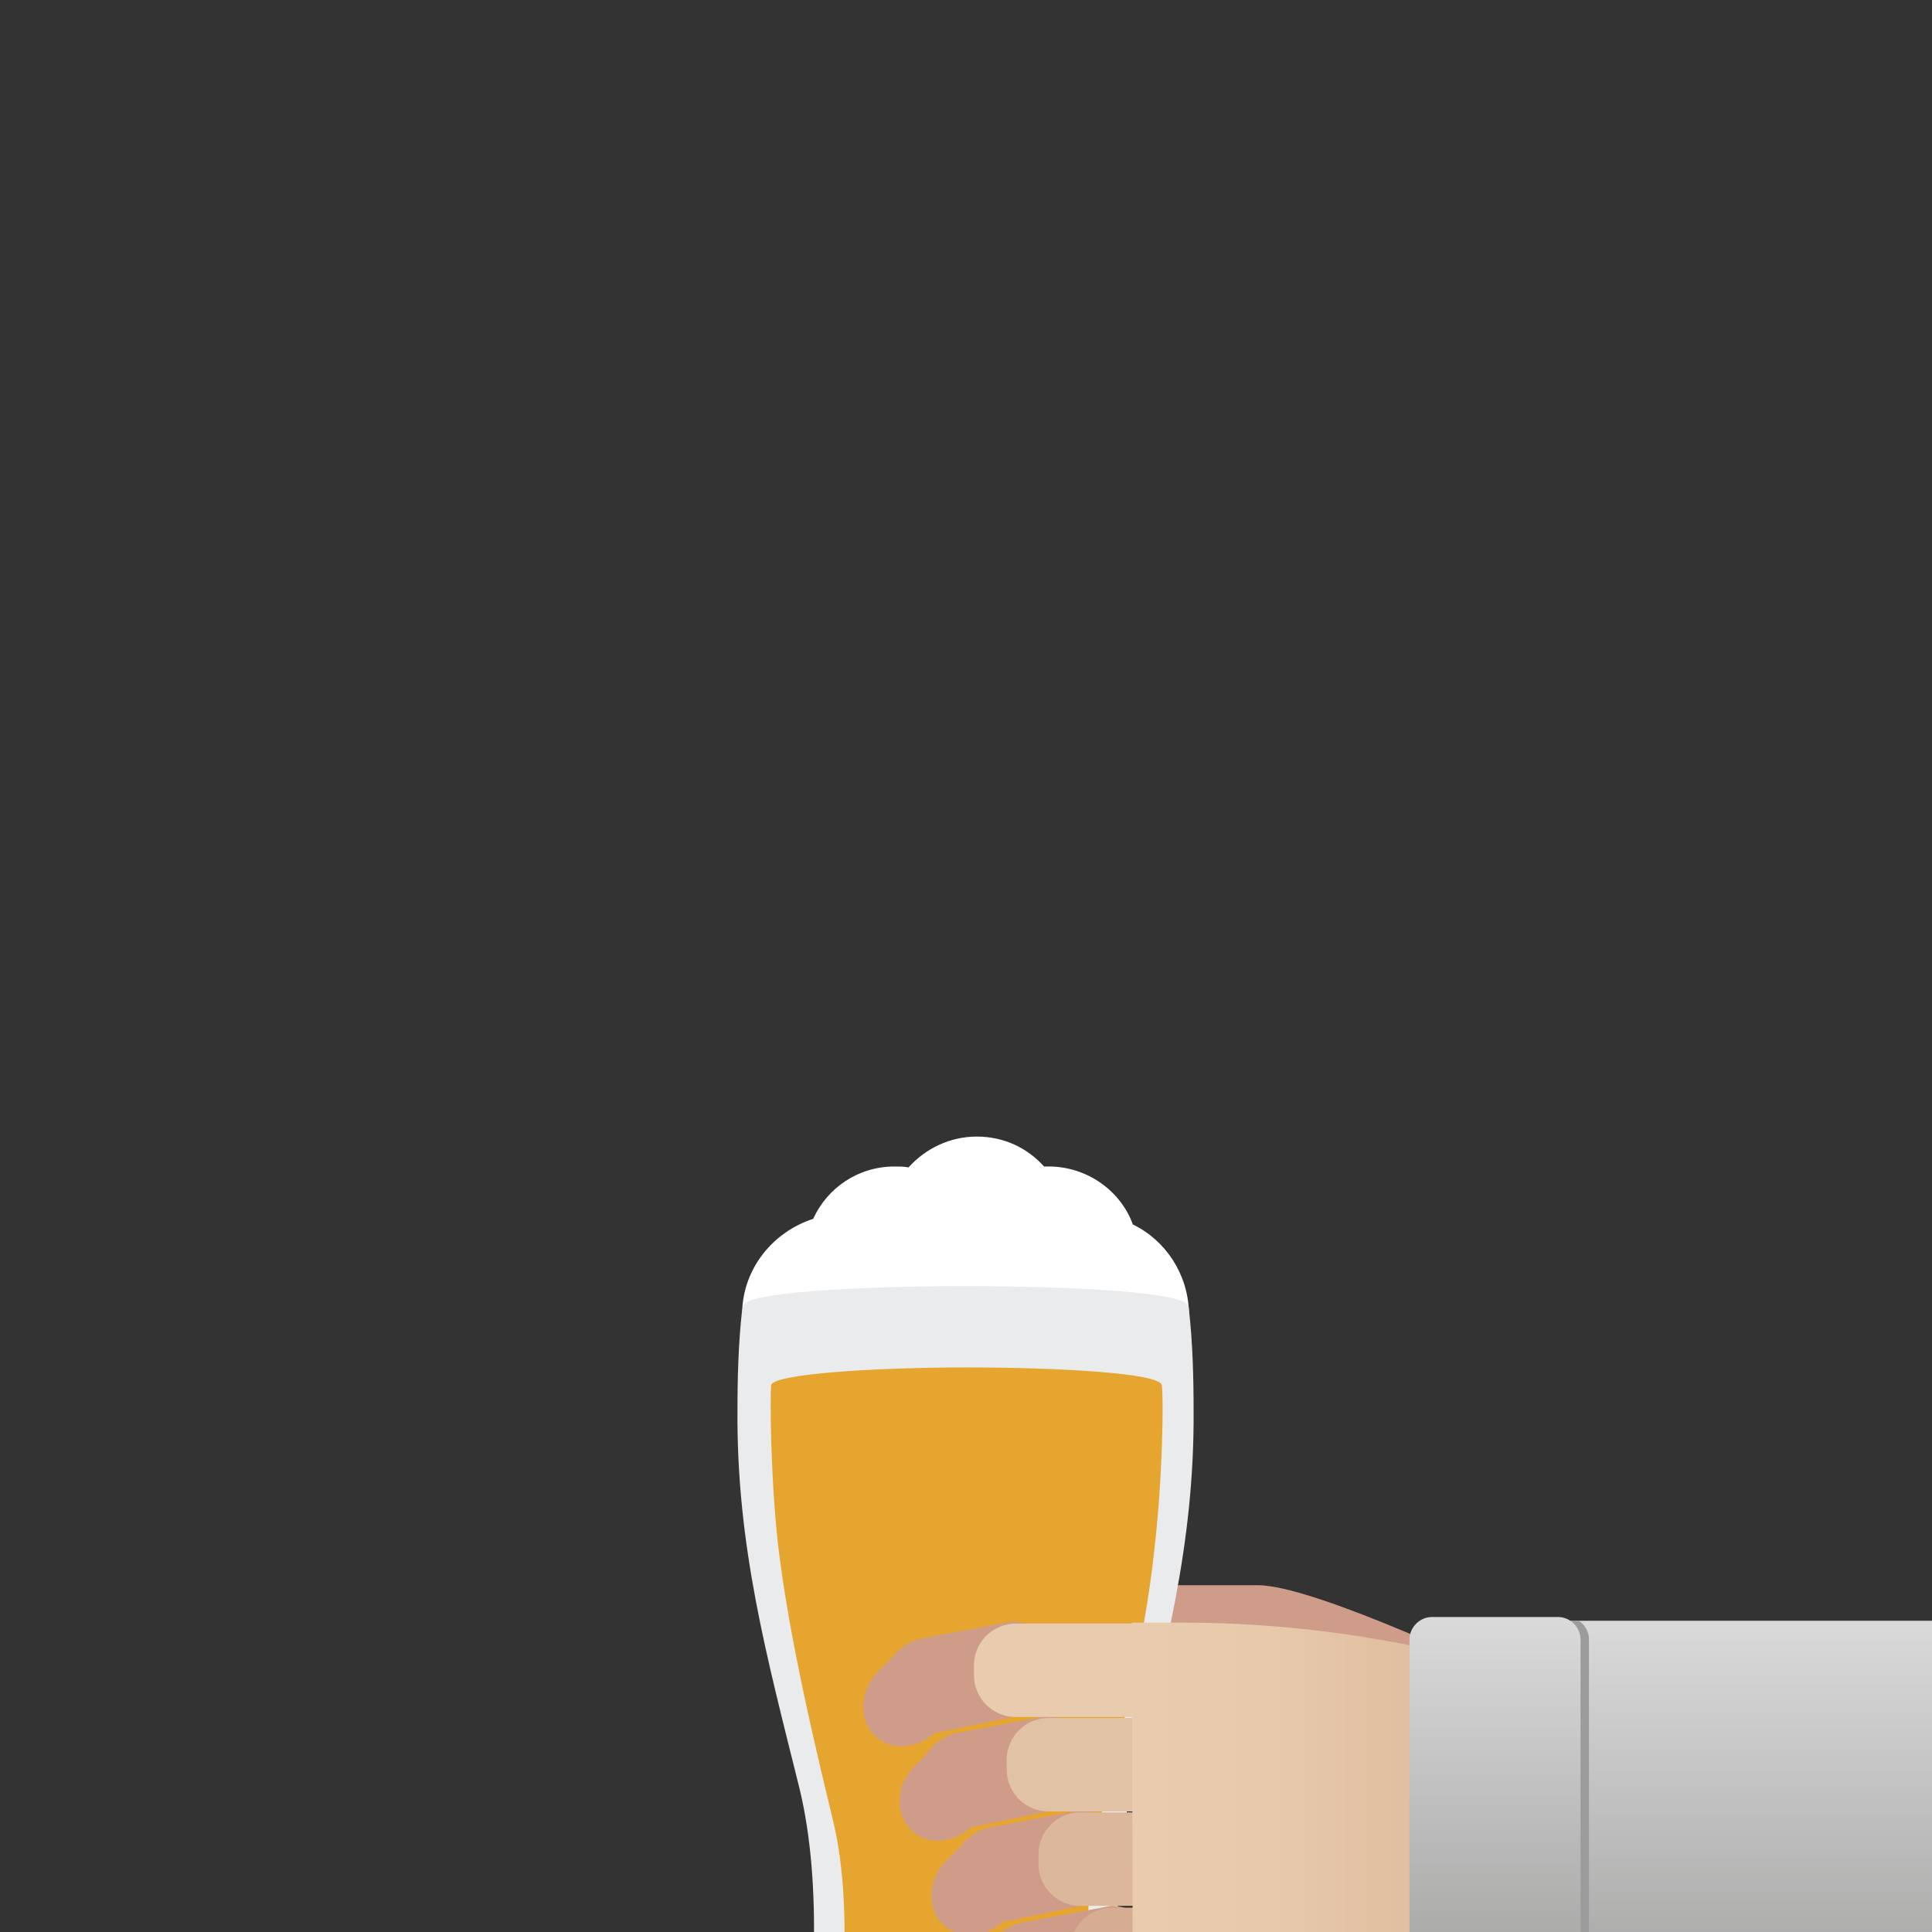<?xml version="1.0" encoding="utf-8"?>
<!-- Generator: Adobe Illustrator 26.0.3, SVG Export Plug-In . SVG Version: 6.00 Build 0)  -->
<svg version="1.1" id="Livello_1" xmlns="http://www.w3.org/2000/svg" xmlns:xlink="http://www.w3.org/1999/xlink" x="0px" y="0px"
	 viewBox="0 0 206.7 206.7" style="enable-background:new 0 0 206.7 206.7;" xml:space="preserve">
<rect x="0" y="0" width="206.7" height="206.7" fill="#333333" stroke="none"/>
<style type="text/css">
	.st0{fill:#CF9C89;}
	.st1{fill:#E6A52E;}
	.st2{fill:#FFFFFF;}
	.st3{fill:#EAEBEC;}
	.st4{fill:#E8CCAD;}
	.st5{fill:#E2C2A4;}
	.st6{fill:#DCB79B;}
	.st7{fill:#D6AD92;}
	.st8{fill:url(#SVGID_1_);}
	
		.st9{clip-path:url(#SVGID_00000003798769353490874150000014943817253263143332_);fill:url(#SVGID_00000020389208163967223940000004539627152628150915_);}
	.st10{clip-path:url(#SVGID_00000147195632632963320560000016317181178828180625_);fill:#9C9B9C;}
	.st11{fill:url(#SVGID_00000114041623786331044500000008261797207661966486_);}
</style>
<path class="st0" d="M161.5,179.6c0,0-20.7-10-26.9-10s-17.9,0-17.9,0v7.5L161.5,179.6z"/>
<g>
	<path class="st1" d="M102.9,241.4c-7.6,0-16.3-0.6-17.1-5.4c-0.1-0.4-0.1-0.8-0.1-1.2v-0.4c0-0.2,0.1-1.9,0.2-2.9
		c0.3-2.3,0.7-4.2,1.1-6c0.3-1.5,0.7-3.1,0.9-4.9c0.7-4.6,2.1-16.4-0.1-25.4c-1.3-5.2-4.9-19.1-6-30.4c-0.9-7.9-0.9-15.6-0.7-17
		c0.2-1.2,0.5-3.1,22.3-3.1c5.1,0,10.3,0.2,14.2,0.5c6.6,0.5,7.9,1.2,8.1,2.6l0,0.1c0.1,1.4,0,10.1-0.8,17.9c-1.1,9.5-3.6,20-5.3,27
		l-0.6,2.5c-2.2,9.6-0.5,22.8-0.1,25.4c0.3,1.9,0.6,3.5,1,5c0.4,1.8,0.8,3.6,1,5.8c0.1,1.2,0.2,2.9,0.2,2.9l0,0.7l-0.1,0.2
		c0,0.1,0,0.2,0,0.4v0.1l0,0.1c-0.5,4.9-9.4,5.6-17.1,5.6H102.9z"/>
	<path class="st2" d="M103.3,137.9L103.3,137.9L103.3,137.9c11.8,0,23.6,0.7,23.8,2.1c0,0.1,0,0.3,0.1,0.4c-0.1-4.1-2.5-7.7-6-9.4
		c-1.3-3.6-4.9-6.2-9-6.2c-0.2,0-0.3,0-0.5,0c-1.8-2-4.3-3.2-7.2-3.2c-2.9,0-5.5,1.3-7.3,3.3c-0.5-0.1-1-0.1-1.5-0.1
		c-3.9,0-7.2,2.3-8.7,5.6c-4.3,1.4-7.5,5.3-7.6,10c0-0.1,0-0.3,0.1-0.4C79.7,138.7,91.6,137.9,103.3,137.9z"/>
	<path class="st3" d="M122.5,232.9L122.5,232.9c-0.6-4.6-1.3-7.7-2-12.4c-0.7-4.6-2-18.4,0.6-29.3c3.5-14.2,6.7-25.9,6.6-40.3
		c0-3.6-0.1-7.3-0.5-10.8c0-0.1,0-0.3-0.1-0.4c-0.2-1.4-12-2.1-23.8-2.1l0,0l0,0c-11.8,0-23.6,0.7-23.8,2.1c0,0.1,0,0.3-0.1,0.4
		c-0.4,3.6-0.5,7.2-0.5,10.8c-0.1,14.5,3.1,26.2,6.6,40.3c2.7,10.9,1.3,24.7,0.6,29.3c-0.7,4.6-1.4,7.8-2,12.4l0,0
		c-0.1,1.3-0.2,3.1-0.2,3.3c0,0.1,0,0.4,0,0.5l0,0c0,0.3,0,0.6,0.1,0.9c0.5,4.3,10.9,4.9,18.6,4.9c0.2,0,0.3,0,0.5,0
		c0.1,0,0.2,0,0.2,0l0,0l0,0c0.1,0,0.2,0,0.2,0c0.2,0,0.3,0,0.5,0c7.7,0,18.1-0.5,18.6-4.9c0-0.3,0.1-0.6,0.1-0.9l0,0
		c0-0.1,0-0.4,0-0.5C122.7,236,122.6,234.1,122.5,232.9z M119.7,235L119.7,235c0,0.3,0,0.6-0.1,0.8c-0.4,3.8-9.3,4.3-15.7,4.3
		c-0.1,0-0.3,0-0.4,0h-0.1h-0.1c-0.1,0-0.3,0-0.4,0c-6.5,0-15.3-0.5-15.7-4.3c0-0.2,0-0.5-0.1-0.8l0,0c0-0.1,0-0.4,0-0.4
		c0-0.1,0.1-1.7,0.2-2.8l0,0c0.5-4,1.4-6.7,2-10.8c0.6-4,2.1-16.5-0.1-25.9c-1.7-7.1-4.8-19.7-6-30.2c-0.8-7.7-0.8-15.4-0.7-16.7
		c0.2-1.2,11-1.9,20.9-1.9s20.7,0.6,20.9,1.9c0.2,1.4,0.1,9.9-0.8,17.6c-1.1,10.5-4.2,22.2-5.9,29.3c-2.3,9.5-0.7,21.9-0.1,25.9
		s1.5,6.8,2,10.8l0,0c0.1,1.1,0.2,2.7,0.2,2.8C119.7,234.6,119.7,234.9,119.7,235z"/>
</g>
<path class="st0" d="M102.2,183.2l-2,2c-2,2-5,2.2-6.7,0.4l0,0c-1.7-1.7-1.5-4.8,0.4-6.7l2-2c1-1,2.2-1.5,3.5-1.6
	c1.2-0.1,2.4,0.3,3.3,1.2l0,0C104.4,178.2,104.2,181.2,102.2,183.2z"/>
<path class="st0" d="M108.3,183.7l-7.7,1.6c-2.7,0.5-5.4-1.2-6-4l0,0c-0.5-2.7,1.2-5.4,4-6l9.6-1.8c1.4,0,2.7,0.6,3.6,1.5
	s1.5,2.2,1.5,3.6l0,0C113.4,181.4,111.1,183.7,108.3,183.7z"/>
<path class="st0" d="M106.1,193.3l-2,2c-2,2-5,2.2-6.7,0.4l0,0c-1.7-1.7-1.5-4.8,0.4-6.7l2-2c1-1,2.2-1.5,3.5-1.6
	c1.2-0.1,2.4,0.3,3.3,1.2l0,0C108.2,188.3,108.1,191.3,106.1,193.3z"/>
<path class="st0" d="M112.1,193.8l-7.7,1.6c-2.7,0.5-5.4-1.2-6-4l0,0c-0.5-2.7,1.2-5.4,4-6l9.6-1.8c1.4,0,2.7,0.6,3.6,1.5
	s1.5,2.2,1.5,3.6l0,0C117.2,191.5,114.9,193.8,112.1,193.8z"/>
<path class="st0" d="M109.5,203.4l-2,2c-2,2-5,2.2-6.7,0.4l0,0c-1.7-1.7-1.5-4.8,0.4-6.7l2-2c1-1,2.2-1.5,3.5-1.6
	c1.2-0.1,2.4,0.3,3.3,1.2l0,0C111.7,198.4,111.5,201.5,109.5,203.4z"/>
<path class="st0" d="M115.6,203.9l-7.7,1.6c-2.7,0.5-5.4-1.2-6-4l0,0c-0.5-2.7,1.2-5.4,4-6l9.6-1.8c1.4,0,2.7,0.6,3.6,1.5
	s1.5,2.2,1.5,3.6l0,0C120.6,201.7,118.4,203.9,115.6,203.9z"/>
<path class="st0" d="M112.9,213.6l-2,2c-2,2-5,2.2-6.7,0.4l0,0c-1.7-1.7-1.5-4.8,0.4-6.7l2-2c1-1,2.2-1.5,3.5-1.6
	c1.2-0.1,2.4,0.3,3.3,1.2l0,0C115.1,208.6,114.9,211.6,112.9,213.6z"/>
<path class="st0" d="M119,214.1l-7.7,1.6c-2.7,0.5-5.4-1.2-6-4l0,0c-0.5-2.7,1.2-5.4,4-6l9.6-1.8c1.4,0,2.7,0.6,3.6,1.5
	s1.5,2.2,1.5,3.6l0,0C124.1,211.8,121.8,214.1,119,214.1z"/>
<path class="st4" d="M123.2,183.7h-14.5c-2.5,0-4.5-2-4.5-4.5v-1c0-2.5,2-4.5,4.5-4.5h14.5c2.5,0,4.5,2,4.5,4.5v1
	C127.8,181.7,125.7,183.7,123.2,183.7z"/>
<path class="st5" d="M126.7,193.8h-14.5c-2.5,0-4.5-2-4.5-4.5v-1c0-2.5,2-4.5,4.5-4.5h14.5c2.5,0,4.5,2,4.5,4.5v1
	C131.2,191.8,129.2,193.8,126.7,193.8z"/>
<path class="st6" d="M130.1,203.9h-14.5c-2.5,0-4.5-2-4.5-4.5v-1c0-2.5,2-4.5,4.5-4.5h14.5c2.5,0,4.5,2,4.5,4.5v1
	C134.6,201.9,132.6,203.9,130.1,203.9z"/>
<path class="st7" d="M133.5,214.1H119c-2.5,0-4.5-2-4.5-4.5v-1c0-2.5,2-4.5,4.5-4.5h14.5c2.5,0,4.5,2,4.5,4.5v1
	C138.1,212,136,214.1,133.5,214.1z"/>
<linearGradient id="SVGID_1_" gradientUnits="userSpaceOnUse" x1="121.155" y1="-374.574" x2="164.468" y2="-374.574" gradientTransform="matrix(1 0 0 -1 0 -180.724)">
	<stop  offset="0" style="stop-color:#E9CCAE"/>
	<stop  offset="0.344" style="stop-color:#E7C9AB"/>
	<stop  offset="0.672" style="stop-color:#E1BFA1"/>
	<stop  offset="0.992" style="stop-color:#D6AD93"/>
	<stop  offset="1" style="stop-color:#D6AD92"/>
</linearGradient>
<path class="st8" d="M121.2,214.1h43.3v-34.4c0,0-16-6.1-37.9-6.1h-5.5L121.2,214.1L121.2,214.1z"/>
<g>
	<g>
		<g>
			<defs>
				<rect id="SVGID_00000153670575300221814880000009624808602197154738_" x="166.4" y="173.4" width="51.7" height="43.2"/>
			</defs>
			<clipPath id="SVGID_00000065768319667670862880000004981427658572278944_">
				<use xlink:href="#SVGID_00000153670575300221814880000009624808602197154738_"  style="overflow:visible;"/>
			</clipPath>
			
				<linearGradient id="SVGID_00000015328864396041553450000013152594026356259224_" gradientUnits="userSpaceOnUse" x1="191.8" y1="-400.724" x2="191.8" y2="-353.624" gradientTransform="matrix(1 0 0 -1 0 -180.724)">
				<stop  offset="0" style="stop-color:#9D9D9C"/>
				<stop  offset="1" style="stop-color:#DADADA"/>
			</linearGradient>
			
				<rect x="163.7" y="172.9" style="clip-path:url(#SVGID_00000065768319667670862880000004981427658572278944_);fill:url(#SVGID_00000015328864396041553450000013152594026356259224_);" width="56.2" height="47.1"/>
		</g>
	</g>
</g>
<g>
	<g>
		<g>
			<defs>
				<rect id="SVGID_00000036248915787178288870000013900293222915064983_" x="166.4" y="173.4" width="51.7" height="43.2"/>
			</defs>
			<clipPath id="SVGID_00000065053703096828372730000012258846596188771210_">
				<use xlink:href="#SVGID_00000036248915787178288870000013900293222915064983_"  style="overflow:visible;"/>
			</clipPath>
			<path style="clip-path:url(#SVGID_00000065053703096828372730000012258846596188771210_);fill:#9C9B9C;" d="M167.6,217.2h-13.5
				c-1.3,0-2.4-1.1-2.4-2.4v-39.4c0-1.3,1.1-2.4,2.4-2.4h13.5c1.3,0,2.4,1.1,2.4,2.4v39.4C170.1,216.1,169,217.2,167.6,217.2z"/>
		</g>
	</g>
</g>
<linearGradient id="SVGID_00000035528141951896177120000000187241169755487126_" gradientUnits="userSpaceOnUse" x1="159.953" y1="-397.924" x2="159.953" y2="-353.635" gradientTransform="matrix(1 0 0 -1 0 -180.724)">
	<stop  offset="0" style="stop-color:#9D9D9C"/>
	<stop  offset="1" style="stop-color:#DADADA"/>
</linearGradient>
<path style="fill:url(#SVGID_00000035528141951896177120000000187241169755487126_);" d="M166.7,217.2h-13.5c-1.3,0-2.4-1.1-2.4-2.4
	v-39.4c0-1.3,1.1-2.4,2.4-2.4h13.5c1.3,0,2.4,1.1,2.4,2.4v39.4C169.2,216.1,168.1,217.2,166.7,217.2z"/>
</svg>
